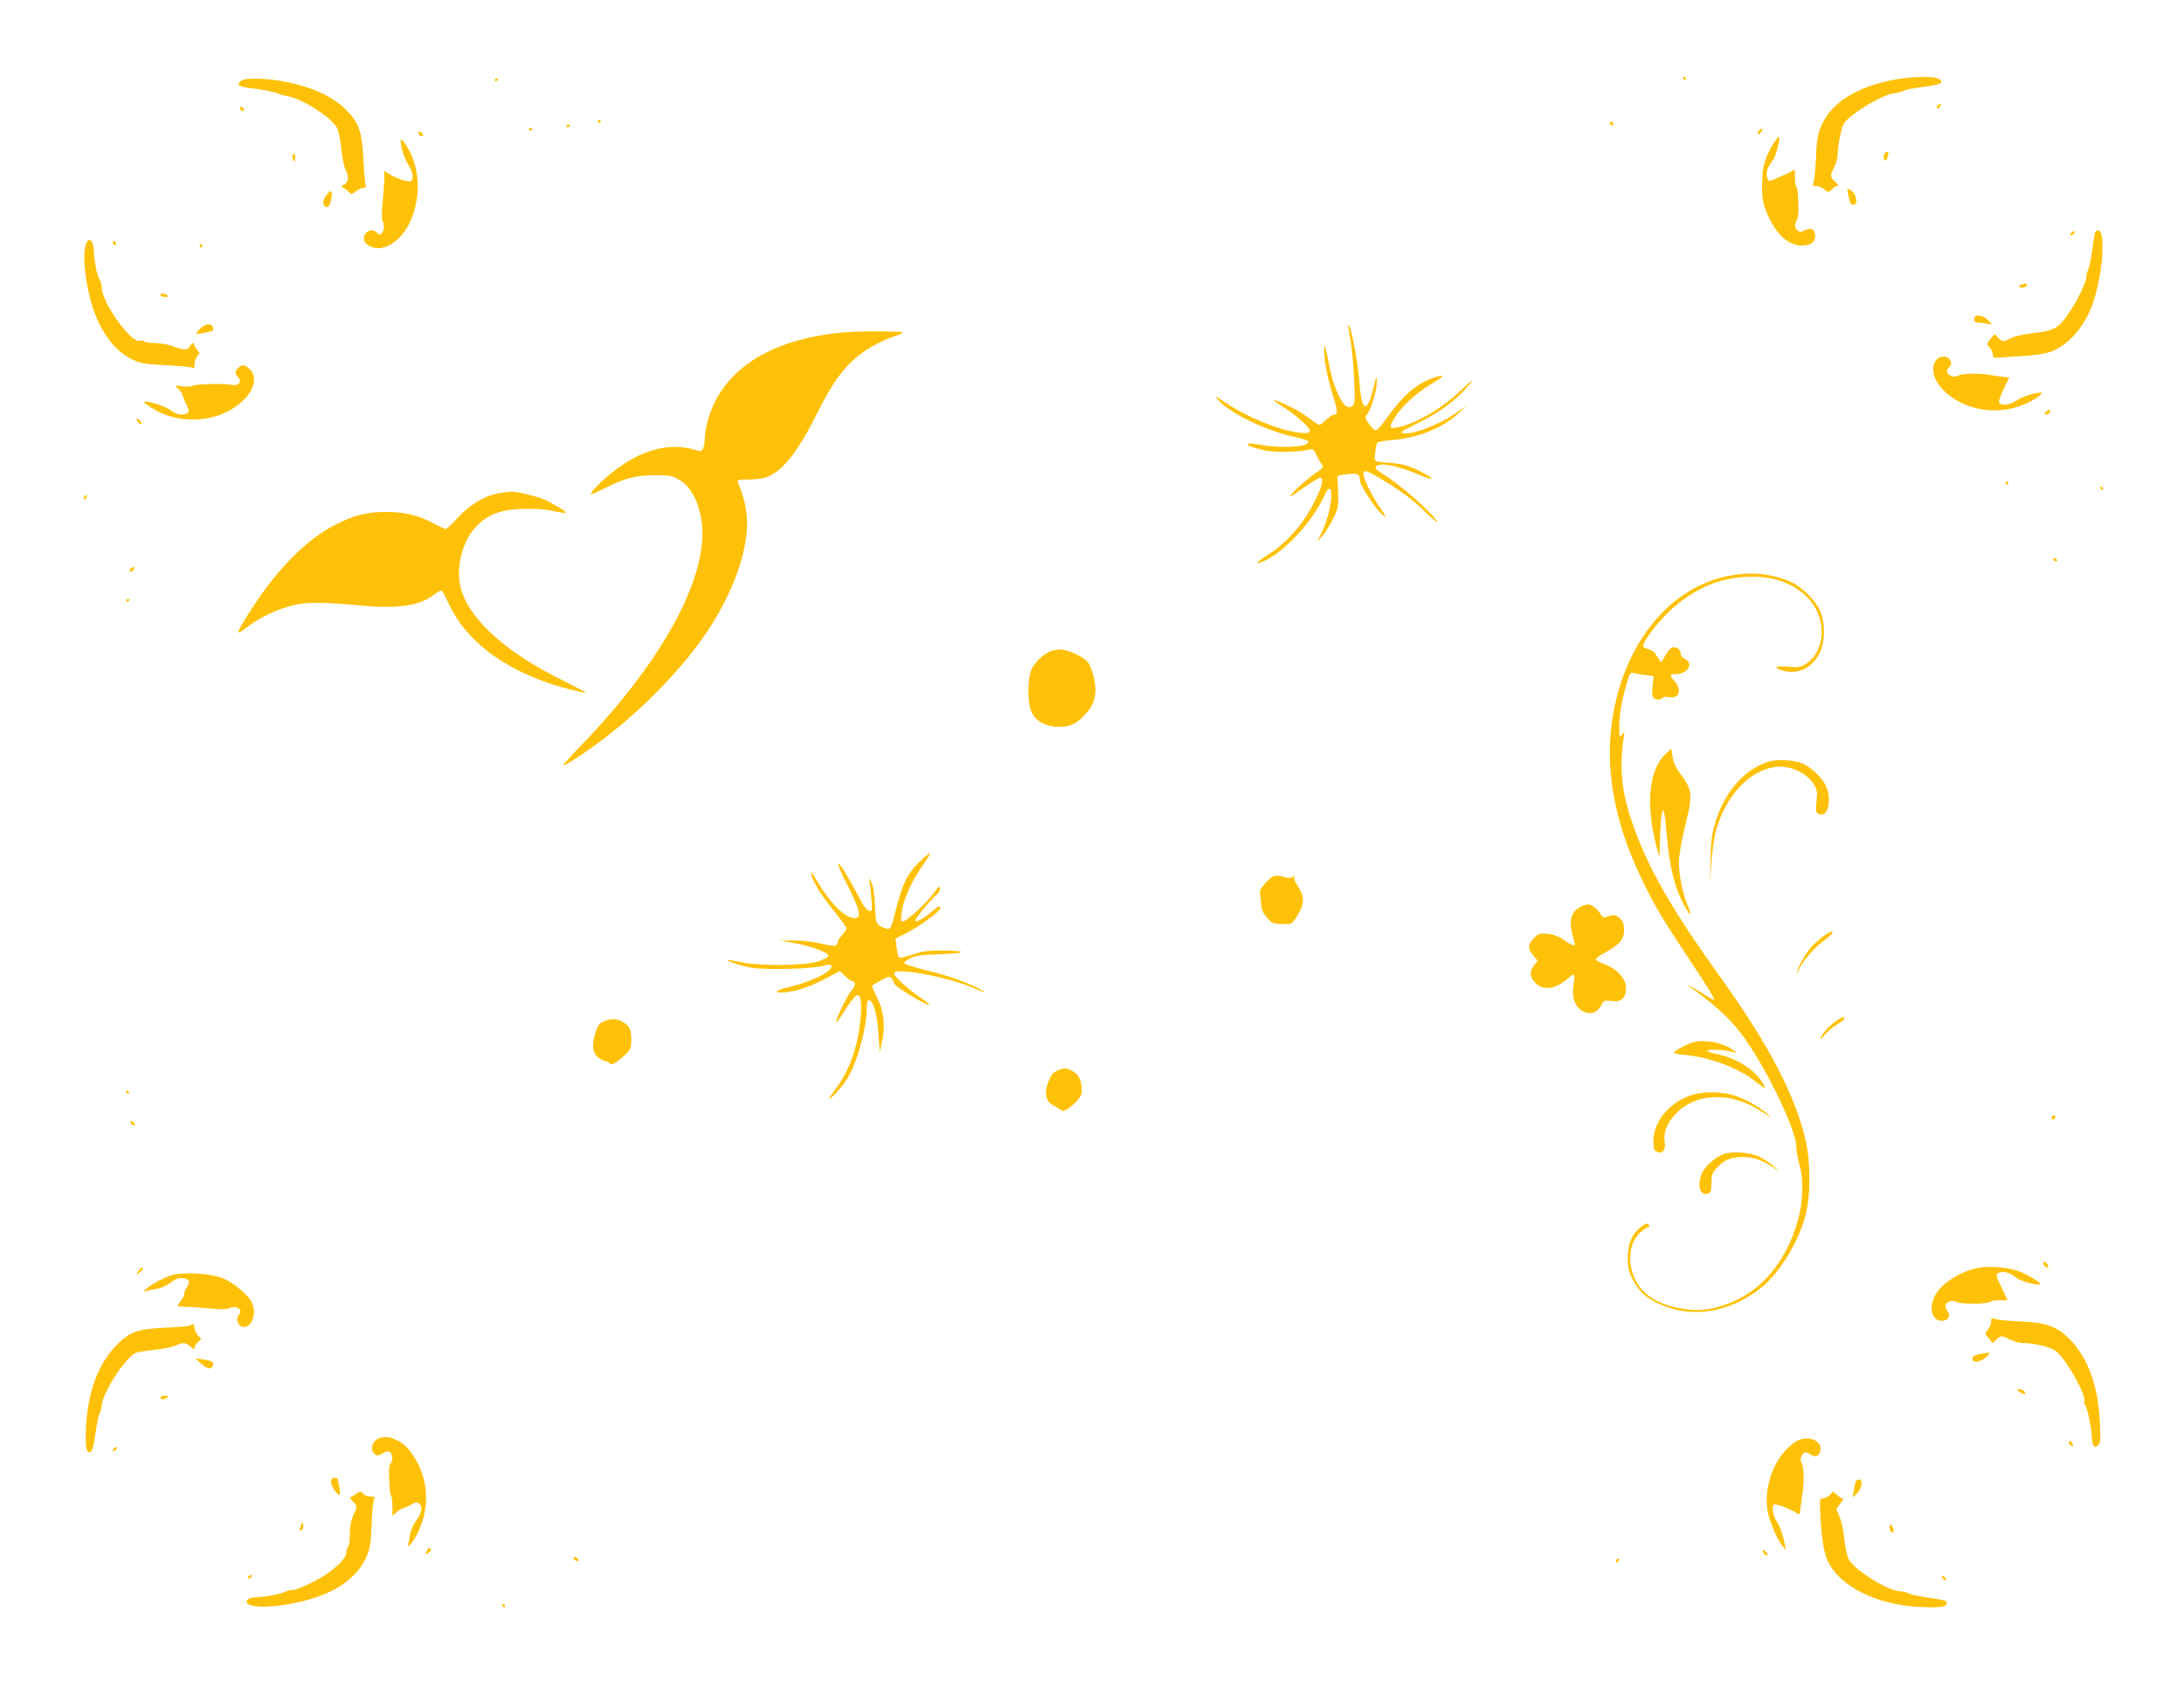 <?xml version="1.0" standalone="no"?>
<!DOCTYPE svg PUBLIC "-//W3C//DTD SVG 20010904//EN"
 "http://www.w3.org/TR/2001/REC-SVG-20010904/DTD/svg10.dtd">
<svg version="1.0" xmlns="http://www.w3.org/2000/svg"
 width="1280pt" height="989pt" viewBox="0 0 1280 989"
 preserveAspectRatio="xMidYMid meet">
<g transform="translate(0,989) scale(0.1,-0.1)"
fill="#ffc107" stroke="none">
<path d="M9865 9430 c3 -5 8 -10 11 -10 2 0 4 5 4 10 0 6 -5 10 -11 10 -5 0
-7 -4 -4 -10z"/>
<path d="M11081 9419 c-218 -46 -360 -142 -413 -281 -15 -39 -22 -86 -25 -178
-3 -69 -10 -133 -15 -142 -7 -15 -4 -18 15 -18 14 0 36 -9 49 -20 25 -19 26
-19 43 0 10 11 25 20 33 20 10 0 6 8 -12 25 -31 29 -32 35 -6 85 11 22 20 54
20 71 0 53 22 162 37 186 37 56 231 172 297 177 17 2 41 8 52 14 12 6 64 17
115 23 104 13 124 23 95 45 -28 20 -170 17 -285 -7z"/>
<path d="M1418 9419 c-36 -20 -20 -37 40 -44 78 -9 165 -26 177 -35 6 -4 27
-10 47 -13 87 -13 261 -125 294 -188 8 -17 20 -71 24 -120 5 -49 16 -103 24
-120 22 -45 20 -76 -6 -90 -20 -11 -21 -12 -2 -21 10 -6 24 -17 31 -25 10 -13
15 -13 39 6 15 11 35 21 46 21 12 0 16 4 12 11 -4 7 -10 75 -14 153 -9 160
-23 206 -87 277 -81 90 -215 153 -393 184 -97 17 -207 19 -232 4z"/>
<path d="M2900 9419 c0 -5 5 -7 10 -4 6 3 10 8 10 11 0 2 -4 4 -10 4 -5 0 -10
-5 -10 -11z"/>
<path d="M11355 9269 c-11 -17 1 -21 15 -4 8 9 8 15 2 15 -6 0 -14 -5 -17 -11z"/>
<path d="M1407 9254 c3 -7 9 -14 14 -14 14 0 10 17 -5 23 -10 4 -13 1 -9 -9z"/>
<path d="M3505 9180 c-3 -5 -1 -10 4 -10 6 0 11 5 11 10 0 6 -2 10 -4 10 -3 0
-8 -4 -11 -10z"/>
<path d="M9436 9171 c-3 -5 1 -11 9 -14 9 -4 12 -1 8 9 -6 16 -10 17 -17 5z"/>
<path d="M3320 9149 c0 -5 5 -7 10 -4 6 3 10 8 10 11 0 2 -4 4 -10 4 -5 0 -10
-5 -10 -11z"/>
<path d="M3100 9129 c0 -5 5 -7 10 -4 6 3 10 8 10 11 0 2 -4 4 -10 4 -5 0 -10
-5 -10 -11z"/>
<path d="M10310 9125 c-7 -9 -11 -18 -8 -20 3 -3 11 1 18 10 7 9 11 18 8 20
-3 3 -11 -1 -18 -10z"/>
<path d="M2452 9109 c2 -7 10 -15 17 -17 8 -3 12 1 9 9 -2 7 -10 15 -17 17 -8
3 -12 -1 -9 -9z"/>
<path d="M10394 9049 c-50 -79 -68 -145 -67 -244 0 -67 5 -104 21 -145 49
-127 118 -199 197 -208 62 -6 97 17 93 61 -3 37 -27 46 -64 26 -19 -10 -26
-10 -39 1 -18 15 -19 34 -3 63 6 12 10 49 8 82 -1 33 -3 70 -4 82 -1 12 -4 25
-8 29 -5 4 -8 30 -8 57 0 44 -2 48 -16 36 -15 -12 -122 -59 -135 -59 -4 0 -10
11 -13 24 -7 28 4 59 34 96 18 23 46 128 36 138 -3 2 -17 -16 -32 -39z"/>
<path d="M2354 9023 c7 -32 25 -77 40 -100 33 -49 33 -99 1 -96 -27 2 -85 24
-116 45 l-26 16 -1 -46 c0 -26 -5 -90 -10 -142 -5 -53 -5 -99 -1 -104 14 -15
11 -62 -5 -75 -10 -9 -16 -8 -26 4 -31 37 -90 1 -75 -46 10 -31 68 -52 110
-40 183 50 267 375 148 578 -41 71 -53 73 -39 6z"/>
<path d="M11047 8993 c-11 -10 -8 -43 3 -43 6 0 10 4 10 9 0 5 3 16 6 25 6 16
-7 22 -19 9z"/>
<path d="M1715 8980 c-3 -5 -1 -18 4 -27 9 -16 10 -14 11 10 0 28 -5 34 -15
17z"/>
<path d="M10834 8739 c7 -37 14 -49 28 -49 33 0 17 69 -20 89 -17 9 -18 6 -8
-40z"/>
<path d="M1918 8753 c-24 -28 -30 -59 -15 -72 19 -15 32 2 40 52 6 40 -1 47
-25 20z"/>
<path d="M12140 8525 c-8 -9 -8 -15 -2 -15 12 0 26 19 19 26 -2 2 -10 -2 -17
-11z"/>
<path d="M12276 8518 c-2 -13 -10 -61 -16 -108 -7 -47 -17 -94 -23 -105 -6
-11 -10 -25 -9 -32 5 -22 -46 -133 -93 -203 -69 -103 -91 -117 -211 -131 -57
-6 -115 -19 -137 -30 -47 -24 -52 -24 -76 2 l-20 21 -25 -28 c-24 -29 -24 -29
-5 -50 10 -11 19 -30 19 -42 0 -19 4 -21 48 -17 26 3 88 7 137 9 50 3 113 12
142 21 102 30 203 139 254 274 31 82 60 232 61 320 2 85 -6 121 -27 121 -8 0
-17 -10 -19 -22z"/>
<path d="M513 8478 c-31 -37 -23 -195 18 -348 46 -171 136 -297 248 -348 47
-22 76 -26 191 -32 74 -4 143 -10 153 -14 14 -7 17 -3 17 20 0 15 7 36 17 46
15 17 15 19 0 36 -10 10 -17 24 -17 30 0 19 -14 14 -28 -9 -15 -23 -37 -22
-107 5 -22 8 -66 15 -97 16 -31 0 -59 4 -62 9 -3 5 -15 7 -27 4 -52 -14 -220
222 -223 312 -1 18 -6 39 -12 46 -14 17 -34 120 -34 169 0 45 -21 78 -37 58z"/>
<path d="M660 8471 c0 -5 5 -13 10 -16 6 -3 10 -2 10 4 0 5 -4 13 -10 16 -5 3
-10 2 -10 -4z"/>
<path d="M1170 8450 c0 -5 5 -10 11 -10 5 0 7 5 4 10 -3 6 -8 10 -11 10 -2 0
-4 -4 -4 -10z"/>
<path d="M11846 8221 c-12 -5 -16 -10 -9 -14 13 -8 43 2 43 14 0 10 -8 10 -34
0z"/>
<path d="M940 8160 c0 -5 12 -10 28 -10 21 0 24 2 12 10 -20 13 -40 13 -40 0z"/>
<path d="M11570 8020 c0 -13 7 -20 19 -20 10 0 34 -3 52 -6 l34 -7 -24 27
c-31 33 -81 37 -81 6z"/>
<path d="M1173 7964 c-14 -14 -24 -27 -22 -29 5 -5 88 11 96 18 3 4 3 13 0 22
-9 23 -45 18 -74 -11z"/>
<path d="M7901 7985 c0 -5 6 -46 14 -90 8 -44 18 -145 21 -225 6 -125 5 -147
-9 -158 -12 -10 -21 -11 -36 -3 -31 17 -80 129 -97 222 -9 46 -19 98 -24 114
-8 29 -8 28 -9 -12 -1 -55 21 -169 54 -271 25 -79 26 -102 4 -102 -10 0 -24
-10 -60 -42 -10 -10 -22 -18 -27 -18 -4 0 -32 19 -62 41 -52 40 -146 88 -200
104 -14 4 4 -11 39 -32 35 -21 88 -61 119 -89 69 -62 65 -79 -17 -69 -115 14
-301 90 -426 174 -65 44 -72 46 -40 12 72 -78 290 -181 449 -213 39 -8 71 -19
73 -25 11 -32 -151 -43 -284 -19 -116 20 -83 -11 37 -35 58 -11 204 -8 257 7
17 5 24 -1 39 -33 9 -21 24 -45 31 -55 13 -14 8 -20 -44 -56 -54 -37 -155
-132 -141 -132 4 0 41 25 83 55 43 30 83 55 91 55 23 0 16 -41 -21 -118 -69
-144 -164 -256 -285 -334 -72 -46 -82 -61 -23 -36 119 51 288 234 355 384 25
58 44 52 40 -12 -4 -61 -26 -143 -58 -209 l-25 -50 31 35 c17 19 45 64 63 100
28 57 32 73 30 140 -1 41 -3 84 -5 95 -3 17 4 21 57 26 64 7 75 2 75 -38 0
-25 85 -155 125 -193 35 -33 31 -19 -9 38 -40 55 -96 169 -96 195 0 27 21 21
111 -34 121 -73 174 -113 263 -199 44 -41 70 -61 58 -44 -43 63 -214 212 -319
278 -49 30 -53 43 -17 52 34 9 136 -17 236 -60 102 -45 83 -15 -22 34 -55 24
-90 33 -158 38 -85 7 -87 8 -85 32 6 62 10 80 17 87 4 4 42 11 84 14 149 12
295 70 388 155 l49 45 -78 -52 c-82 -55 -219 -109 -277 -109 -45 0 -33 11 68
60 108 52 190 109 258 177 81 83 84 99 3 22 -114 -111 -273 -204 -381 -224
-48 -9 -49 4 -7 68 41 62 132 144 214 191 71 42 78 55 18 36 -109 -36 -180
-95 -288 -243 -62 -85 -63 -85 -106 -25 -19 26 -20 31 -5 52 26 40 56 143 55
188 0 39 -2 36 -20 -37 -37 -150 -68 -140 -81 27 -8 110 -39 283 -57 330 -6
13 -10 19 -10 13z"/>
<path d="M4955 7943 c-445 -37 -730 -223 -810 -528 -8 -32 -15 -77 -15 -98 0
-21 -4 -47 -10 -57 -9 -17 -13 -17 -56 -4 -145 43 -315 -5 -478 -136 -67 -54
-130 -119 -122 -127 1 -2 34 13 72 32 125 63 188 80 300 80 95 0 103 -2 150
-30 61 -38 106 -119 124 -226 54 -315 -213 -819 -704 -1327 -60 -62 -107 -115
-104 -117 3 -3 50 24 104 61 301 200 612 513 773 776 99 163 159 310 187 455
25 133 14 233 -41 366 -6 15 0 17 64 17 42 0 87 6 108 15 95 40 181 150 293
375 90 180 154 267 250 343 52 41 147 90 208 108 23 7 42 16 42 21 0 7 -247 9
-335 1z"/>
<path d="M11346 7778 c-42 -60 0 -153 99 -220 143 -96 336 -97 484 -4 23 15
41 30 38 33 -11 11 -114 -19 -149 -44 -39 -26 -82 -33 -100 -15 -6 6 2 33 24
80 l34 70 -46 5 c-25 3 -58 8 -75 11 -60 10 -151 8 -176 -4 -20 -9 -32 -9 -48
-1 -25 14 -27 28 -5 52 12 14 13 22 4 38 -15 29 -64 28 -84 -1z"/>
<path d="M1396 7734 c-20 -20 -20 -33 0 -56 25 -27 1 -52 -40 -43 -45 9 -208
5 -228 -6 -10 -5 -37 -6 -60 -3 l-43 7 23 -25 c12 -13 22 -28 22 -33 0 -5 10
-29 21 -53 18 -37 19 -46 8 -53 -26 -16 -67 -9 -99 17 -26 23 -147 60 -158 49
-2 -1 19 -17 45 -34 151 -100 372 -92 513 20 86 68 114 156 65 204 -28 29 -47
31 -69 9z"/>
<path d="M11990 7475 c-10 -12 -10 -15 3 -15 8 0 17 7 21 15 3 8 2 15 -3 15
-5 0 -14 -7 -21 -15z"/>
<path d="M800 7432 c0 -5 7 -15 15 -22 8 -7 15 -8 15 -2 0 5 -7 15 -15 22 -8
7 -15 8 -15 2z"/>
<path d="M11755 7060 c-3 -5 -1 -10 4 -10 6 0 11 5 11 10 0 6 -2 10 -4 10 -3
0 -8 -4 -11 -10z"/>
<path d="M12310 7030 c0 -5 5 -10 11 -10 5 0 7 5 4 10 -3 6 -8 10 -11 10 -2 0
-4 -4 -4 -10z"/>
<path d="M2920 6999 c-83 -16 -164 -65 -233 -139 -36 -39 -69 -70 -74 -70 -5
0 -38 15 -73 34 -88 46 -170 66 -277 66 -109 0 -183 -18 -288 -70 -179 -88
-358 -270 -522 -532 -75 -119 -75 -126 -2 -71 81 61 186 109 281 129 78 17
174 15 403 -6 191 -18 323 1 400 59 22 17 45 31 50 31 6 0 25 -33 43 -73 106
-236 360 -417 711 -507 44 -11 85 -20 93 -20 7 0 -50 31 -127 69 -325 160
-535 343 -597 520 -42 117 -8 285 77 379 68 75 143 105 275 110 70 2 129 -1
179 -12 41 -9 77 -14 79 -12 5 6 -74 55 -126 78 -48 21 -164 48 -202 47 -14
-1 -45 -5 -70 -10z"/>
<path d="M497 6983 c-4 -3 -7 -11 -7 -17 0 -6 5 -5 12 2 6 6 9 14 7 17 -3 3
-9 2 -12 -2z"/>
<path d="M12035 6610 c3 -5 11 -10 16 -10 6 0 7 5 4 10 -3 6 -11 10 -16 10 -6
0 -7 -4 -4 -10z"/>
<path d="M773 6563 c-15 -5 -17 -23 -4 -23 5 0 11 7 15 15 3 8 4 15 3 14 -1 0
-8 -3 -14 -6z"/>
<path d="M10129 6515 c-314 -63 -562 -336 -657 -725 -79 -323 -32 -670 143
-1037 79 -166 128 -249 293 -496 80 -119 142 -220 139 -224 -4 -3 -30 10 -59
29 -29 19 -64 40 -78 47 l-25 12 25 -18 c175 -127 260 -211 346 -343 137 -211
276 -514 272 -593 0 -18 7 -61 17 -97 62 -221 -39 -534 -228 -705 -113 -102
-283 -164 -412 -150 -164 17 -269 75 -320 174 -51 102 -38 220 30 280 20 17
40 31 46 31 6 0 7 4 4 10 -10 16 -21 12 -56 -17 -47 -40 -69 -95 -69 -177 0
-58 5 -77 32 -128 37 -70 71 -101 153 -139 186 -88 413 -52 596 94 108 87 217
262 260 422 31 112 31 312 2 441 -61 264 -220 568 -494 949 -298 413 -439 663
-529 932 -58 174 -70 313 -43 483 5 33 4 34 -11 15 -14 -19 -15 -16 -16 41 0
72 13 153 42 252 21 71 22 73 47 67 14 -4 46 -9 70 -12 l43 -5 -6 -52 c-4 -29
-4 -60 0 -69 7 -19 49 -23 59 -6 4 6 19 7 36 4 59 -13 79 40 34 93 -32 38 -32
42 8 42 68 0 106 64 52 88 -14 7 -25 20 -25 31 0 26 -25 44 -50 36 -11 -4 -29
-24 -40 -46 -11 -21 -22 -39 -24 -39 -2 0 -13 16 -25 35 -14 24 -30 37 -51 41
-16 4 -30 12 -30 18 0 23 63 111 129 179 84 87 178 150 283 189 115 43 272 51
376 19 129 -39 216 -119 248 -228 29 -100 -4 -212 -77 -260 -36 -24 -46 -25
-109 -20 -78 7 -93 -6 -27 -24 85 -23 169 18 211 103 31 63 35 158 9 234 -24
71 -119 164 -198 193 -115 43 -220 51 -346 26z"/>
<path d="M740 6369 c0 -5 5 -7 10 -4 6 3 10 8 10 11 0 2 -4 4 -10 4 -5 0 -10
-5 -10 -11z"/>
<path d="M6175 6079 c-56 -13 -120 -75 -136 -130 -18 -69 -15 -187 7 -233 26
-54 87 -86 163 -86 74 1 117 27 176 104 46 62 47 150 2 257 -11 26 -50 55
-102 75 -53 20 -69 22 -110 13z"/>
<path d="M9762 5472 c-98 -91 -118 -294 -54 -542 l17 -65 5 132 c7 189 24 191
38 6 16 -200 50 -331 115 -440 27 -46 32 -36 9 18 -29 67 -52 180 -52 255 0
42 13 118 36 212 43 173 42 209 -8 279 -48 66 -61 92 -67 137 l-6 39 -33 -31z"/>
<path d="M10363 5426 c-145 -47 -260 -182 -313 -366 -17 -56 -23 -109 -25
-210 l-3 -135 8 120 c5 66 16 147 25 180 54 205 193 357 346 380 86 13 187
-32 230 -102 19 -30 21 -44 15 -98 -6 -56 -4 -65 12 -74 53 -28 82 80 43 164
-21 47 -88 111 -138 131 -51 22 -150 26 -200 10z"/>
<path d="M5385 4836 c-67 -66 -97 -128 -135 -279 -25 -101 -30 -112 -49 -110
-12 2 -32 10 -45 18 -22 15 -24 24 -28 118 -3 67 -10 114 -21 137 -12 25 -16
28 -12 10 3 -14 9 -60 12 -104 6 -73 5 -78 -13 -74 -11 2 -31 26 -48 58 -68
131 -122 220 -133 220 -6 0 15 -52 48 -116 81 -159 91 -204 47 -204 -57 0
-143 86 -227 230 -26 43 -31 48 -26 25 9 -43 59 -123 138 -220 37 -46 67 -89
67 -95 0 -6 -6 -18 -12 -25 -30 -33 -36 -43 -40 -61 -4 -22 -16 -22 -113 0
-38 9 -104 15 -145 15 l-75 -1 77 -14 c102 -19 203 -55 203 -74 0 -9 -23 -22
-60 -34 -79 -26 -351 -28 -460 -3 -38 8 -71 14 -73 13 -7 -7 81 -36 144 -47
79 -14 359 -7 417 11 50 15 65 4 36 -26 -28 -30 -142 -77 -241 -100 -85 -20
-87 -38 -3 -27 69 8 145 36 233 83 l74 40 31 -30 c17 -16 37 -30 44 -30 19 0
16 -35 -4 -51 -18 -16 -93 -165 -93 -188 0 -8 24 24 53 70 28 46 60 85 69 87
25 5 31 -48 19 -160 -17 -155 -67 -289 -145 -391 -20 -26 -36 -50 -36 -54 0
-14 72 63 101 108 60 93 119 303 119 420 0 27 4 49 9 49 29 0 52 -79 60 -204
l7 -101 13 59 c21 94 11 181 -28 260 -19 36 -32 68 -29 71 2 2 26 16 53 31 46
24 50 25 62 8 7 -10 13 -21 13 -26 0 -17 196 -136 206 -125 2 2 -21 21 -53 42
-70 47 -153 123 -153 141 0 39 331 -24 478 -91 62 -28 70 -24 10 6 -73 37
-170 71 -299 103 -69 17 -127 36 -129 41 -2 6 14 19 36 30 31 15 65 20 171 23
73 3 130 8 127 13 -3 5 -53 9 -112 9 -86 0 -121 -5 -177 -25 -38 -13 -73 -20
-76 -17 -4 4 -10 31 -14 59 l-7 53 64 32 c80 41 198 127 198 145 0 19 -8 16
-50 -20 -47 -40 -88 -63 -96 -54 -7 7 93 128 129 158 10 9 18 24 16 34 -3 14
-10 9 -33 -24 -37 -54 -163 -171 -184 -171 -12 0 -13 9 -8 52 10 76 60 188
122 274 29 41 49 74 44 74 -5 0 -34 -24 -65 -54z"/>
<path d="M7419 4718 c-30 -33 -38 -49 -34 -68 2 -14 6 -42 7 -63 1 -27 12 -50
33 -74 28 -33 36 -36 88 -38 54 -2 57 -1 81 34 41 61 51 103 36 142 -7 19 -22
46 -32 61 -11 16 -16 33 -12 40 6 10 5 10 -7 1 -11 -9 -25 -10 -50 -3 -56 16
-69 12 -110 -32z"/>
<path d="M9253 4570 c-45 -27 -58 -78 -38 -154 8 -31 15 -59 15 -61 0 -12 -23
-2 -64 26 -31 22 -60 33 -95 37 -46 4 -53 2 -81 -26 -37 -37 -38 -61 -4 -101
l26 -31 -21 -26 c-29 -37 -26 -70 8 -105 48 -48 123 -35 198 34 30 27 36 19
26 -39 -16 -88 15 -155 78 -169 36 -8 65 8 84 45 14 28 18 29 59 24 57 -8 86
17 86 76 0 54 -52 112 -123 138 -28 11 -53 24 -54 29 -2 6 23 24 56 42 84 44
113 81 109 139 -2 35 -9 49 -30 65 -23 17 -31 18 -60 8 -28 -10 -34 -10 -43 5
-20 36 -55 64 -77 64 -13 0 -37 -9 -55 -20z"/>
<path d="M10684 4402 c-21 -16 -54 -45 -72 -66 -36 -41 -87 -135 -78 -144 3
-3 6 -1 6 5 0 28 85 134 140 174 56 41 72 59 52 59 -5 0 -27 -13 -48 -28z"/>
<path d="M10753 3901 c-39 -28 -83 -80 -83 -98 0 -4 12 7 26 25 14 17 45 44
70 58 24 14 44 30 44 35 0 15 -16 10 -57 -20z"/>
<path d="M3535 3903 c-24 -12 -34 -26 -47 -71 -21 -73 -14 -116 22 -142 16
-11 35 -20 43 -20 9 0 17 -5 19 -11 6 -17 44 4 91 49 32 31 37 42 37 82 0 66
-7 83 -45 108 -39 25 -75 26 -120 5z"/>
<path d="M9920 3781 c-39 -12 -110 -51 -110 -60 0 -4 33 -11 73 -14 133 -12
300 -74 397 -148 70 -54 75 -56 54 -20 -48 82 -152 149 -275 175 -47 10 -59
15 -46 21 18 8 98 2 147 -11 24 -6 23 -5 -5 15 -60 42 -169 62 -235 42z"/>
<path d="M6194 3615 c-24 -11 -35 -26 -51 -68 -25 -68 -13 -114 35 -138 17 -9
37 -21 44 -27 21 -17 118 72 118 106 0 68 -12 97 -46 120 -38 25 -56 26 -100
7z"/>
<path d="M740 3490 c0 -5 5 -10 11 -10 5 0 7 5 4 10 -3 6 -8 10 -11 10 -2 0
-4 -4 -4 -10z"/>
<path d="M9937 3479 c-138 -33 -247 -153 -247 -276 0 -41 4 -54 19 -62 30 -17
55 9 48 50 -10 62 12 118 67 175 121 123 324 127 503 9 61 -40 64 -41 28 -10
-52 45 -144 94 -209 111 -57 15 -151 17 -209 3z"/>
<path d="M12026 3345 c-3 -8 -1 -15 4 -15 13 0 22 18 11 24 -5 3 -11 -1 -15
-9z"/>
<path d="M770 3305 c7 -9 15 -13 17 -11 7 7 -7 26 -19 26 -6 0 -6 -6 2 -15z"/>
<path d="M10101 3127 c-48 -18 -111 -74 -127 -113 -29 -70 -10 -134 36 -119
17 5 20 15 20 60 0 47 4 59 32 91 40 45 82 64 145 64 64 0 108 -13 168 -50
l50 -31 -35 31 c-19 17 -55 40 -79 52 -53 25 -161 33 -210 15z"/>
<path d="M11977 2493 c-4 -6 0 -16 8 -23 21 -17 28 -8 11 15 -8 11 -15 14 -19
8z"/>
<path d="M11592 2460 c-104 -22 -208 -87 -247 -155 -44 -74 -25 -155 35 -155
38 0 55 29 35 56 -20 27 -18 41 6 55 16 8 28 8 48 -1 30 -15 183 -12 198 3 3
4 27 7 53 7 l46 0 -32 68 c-40 81 -41 88 -10 96 28 7 59 -4 96 -34 23 -18 128
-46 138 -36 7 8 -73 56 -127 77 -61 23 -177 32 -239 19z"/>
<path d="M809 2438 c-12 -23 -12 -23 10 -4 23 21 26 26 11 26 -5 0 -15 -10
-21 -22z"/>
<path d="M1005 2417 c-50 -17 -113 -50 -145 -77 -21 -18 -22 -20 -5 -16 11 3
41 10 67 14 26 5 61 21 78 36 21 17 43 26 66 26 41 0 52 -20 30 -52 -9 -12
-16 -30 -16 -39 0 -9 -9 -28 -20 -42 -11 -14 -20 -27 -20 -30 0 -2 21 -4 48
-5 26 0 90 -5 142 -10 53 -5 99 -5 105 -1 5 5 22 9 37 9 31 0 48 -24 29 -43
-18 -18 -13 -55 10 -68 53 -28 98 61 68 132 -18 46 -112 125 -177 150 -71 28
-235 36 -297 16z"/>
<path d="M11670 2147 c0 -14 -9 -35 -19 -48 -19 -24 -19 -25 5 -52 l23 -28 21
21 c25 25 31 25 80 0 22 -11 54 -20 71 -20 68 0 165 -23 196 -46 61 -46 184
-262 169 -299 -2 -7 0 -17 6 -23 11 -11 38 -141 38 -187 0 -16 4 -36 9 -44 8
-13 12 -13 27 -1 14 13 16 30 11 135 -9 211 -71 380 -176 486 -79 78 -138 99
-301 106 -69 3 -133 10 -142 15 -15 7 -18 4 -18 -15z"/>
<path d="M1116 2123 c-3 -4 -68 -10 -144 -13 -170 -8 -215 -25 -297 -111 -102
-107 -163 -277 -171 -479 -5 -115 1 -148 28 -138 9 4 18 40 27 104 7 54 18
108 24 119 6 11 12 33 13 49 4 70 133 273 195 306 10 6 61 14 114 20 53 5 109
17 125 25 40 20 60 19 87 -7 18 -16 23 -18 23 -6 0 8 9 23 20 33 l20 18 -20
22 c-11 12 -20 31 -20 43 0 22 -10 28 -24 15z"/>
<path d="M11608 1956 c-36 -7 -48 -14 -48 -28 0 -26 43 -23 77 6 15 13 26 26
23 28 -3 2 -26 -1 -52 -6z"/>
<path d="M1178 1900 c36 -33 60 -38 69 -14 8 22 -5 30 -57 38 l-45 6 33 -30z"/>
<path d="M11834 1735 c24 -18 39 -20 34 -2 -3 6 -15 13 -29 15 -23 2 -23 2 -5
-13z"/>
<path d="M940 1700 c0 -13 20 -13 40 0 12 8 9 10 -12 10 -16 0 -28 -4 -28 -10z"/>
<path d="M2202 1450 c-26 -24 -29 -62 -6 -81 14 -11 21 -10 46 4 23 13 34 15
44 6 17 -14 18 -51 2 -67 -10 -10 -11 -45 -3 -154 1 -16 5 -31 8 -35 4 -3 7
-31 7 -61 l0 -55 23 20 c12 11 33 24 47 28 14 4 35 14 48 22 18 11 26 12 38 2
22 -18 17 -52 -15 -97 -17 -22 -33 -57 -36 -79 -4 -21 -9 -47 -12 -58 -12 -42
34 14 62 77 71 158 52 329 -53 466 -55 73 -155 103 -200 62z"/>
<path d="M10525 1442 c-116 -72 -190 -251 -166 -403 11 -64 54 -167 88 -209
l20 -24 -13 63 c-7 34 -24 79 -38 100 -25 36 -35 94 -18 105 10 6 113 -34 135
-53 13 -10 16 -5 20 36 3 26 8 60 10 75 11 60 10 154 -2 179 -10 20 -10 32 -2
48 14 24 28 26 55 6 27 -20 56 -3 56 35 0 56 -83 80 -145 42z"/>
<path d="M12126 1442 c-3 -5 1 -15 9 -22 16 -14 20 -3 6 19 -5 8 -11 9 -15 3z"/>
<path d="M665 1399 c-11 -17 1 -21 15 -4 8 9 8 15 2 15 -6 0 -14 -5 -17 -11z"/>
<path d="M1940 1206 c0 -23 34 -76 49 -76 5 0 5 19 0 43 -4 23 -8 45 -9 50 0
4 -9 7 -20 7 -14 0 -20 -7 -20 -24z"/>
<path d="M10875 1208 c-2 -7 -6 -31 -10 -53 l-7 -40 26 24 c29 28 36 81 11 81
-9 0 -17 -6 -20 -12z"/>
<path d="M2086 1135 c-10 -8 -24 -16 -30 -18 -6 -3 -2 -13 12 -26 27 -26 27
-28 2 -82 -13 -30 -20 -66 -20 -111 0 -37 -4 -70 -10 -73 -5 -3 -10 -18 -10
-33 0 -42 -95 -124 -206 -178 -51 -25 -101 -44 -111 -42 -10 1 -24 -1 -32 -6
-21 -14 -130 -35 -177 -36 -46 0 -73 -20 -52 -38 25 -20 104 -23 210 -7 252
37 418 133 483 277 24 53 28 77 33 192 2 72 9 139 14 149 7 14 4 17 -20 17
-16 0 -35 7 -42 15 -15 18 -20 18 -44 0z"/>
<path d="M10725 1130 c-10 -11 -28 -20 -39 -20 -20 0 -21 -4 -18 -77 5 -139
20 -240 44 -290 69 -149 284 -257 539 -270 117 -6 159 0 159 22 0 16 -4 17
-125 35 -44 7 -89 17 -100 23 -11 6 -34 12 -50 12 -71 3 -261 121 -298 184
-11 19 -22 68 -28 122 -8 76 -19 117 -46 171 -2 3 9 20 23 37 15 18 21 31 13
31 -7 0 -22 9 -34 20 l-22 20 -18 -20z"/>
<path d="M1763 950 c-12 -28 -8 -39 8 -23 6 6 9 19 6 29 -3 17 -5 16 -14 -6z"/>
<path d="M11077 953 c-8 -13 2 -43 14 -43 10 0 10 8 0 34 -5 12 -10 16 -14 9z"/>
<path d="M2500 799 c-11 -19 -10 -20 10 -9 11 6 18 15 15 21 -9 13 -13 11 -25
-12z"/>
<path d="M10330 802 c0 -5 7 -15 15 -22 8 -7 15 -8 15 -2 0 5 -7 15 -15 22 -8
7 -15 8 -15 2z"/>
<path d="M3362 758 c5 -15 28 -23 28 -10 0 5 -7 13 -16 16 -10 4 -14 1 -12 -6z"/>
<path d="M9477 753 c-4 -3 -7 -11 -7 -17 0 -6 5 -5 12 2 6 6 9 14 7 17 -3 3
-9 2 -12 -2z"/>
<path d="M1455 650 c-3 -5 -2 -10 4 -10 5 0 13 5 16 10 3 6 2 10 -4 10 -5 0
-13 -4 -16 -10z"/>
<path d="M11380 652 c0 -12 19 -26 26 -19 2 2 -2 10 -11 17 -9 8 -15 8 -15 2z"/>
<path d="M2945 480 c3 -5 8 -10 11 -10 2 0 4 5 4 10 0 6 -5 10 -11 10 -5 0 -7
-4 -4 -10z"/>
</g>
</svg>
